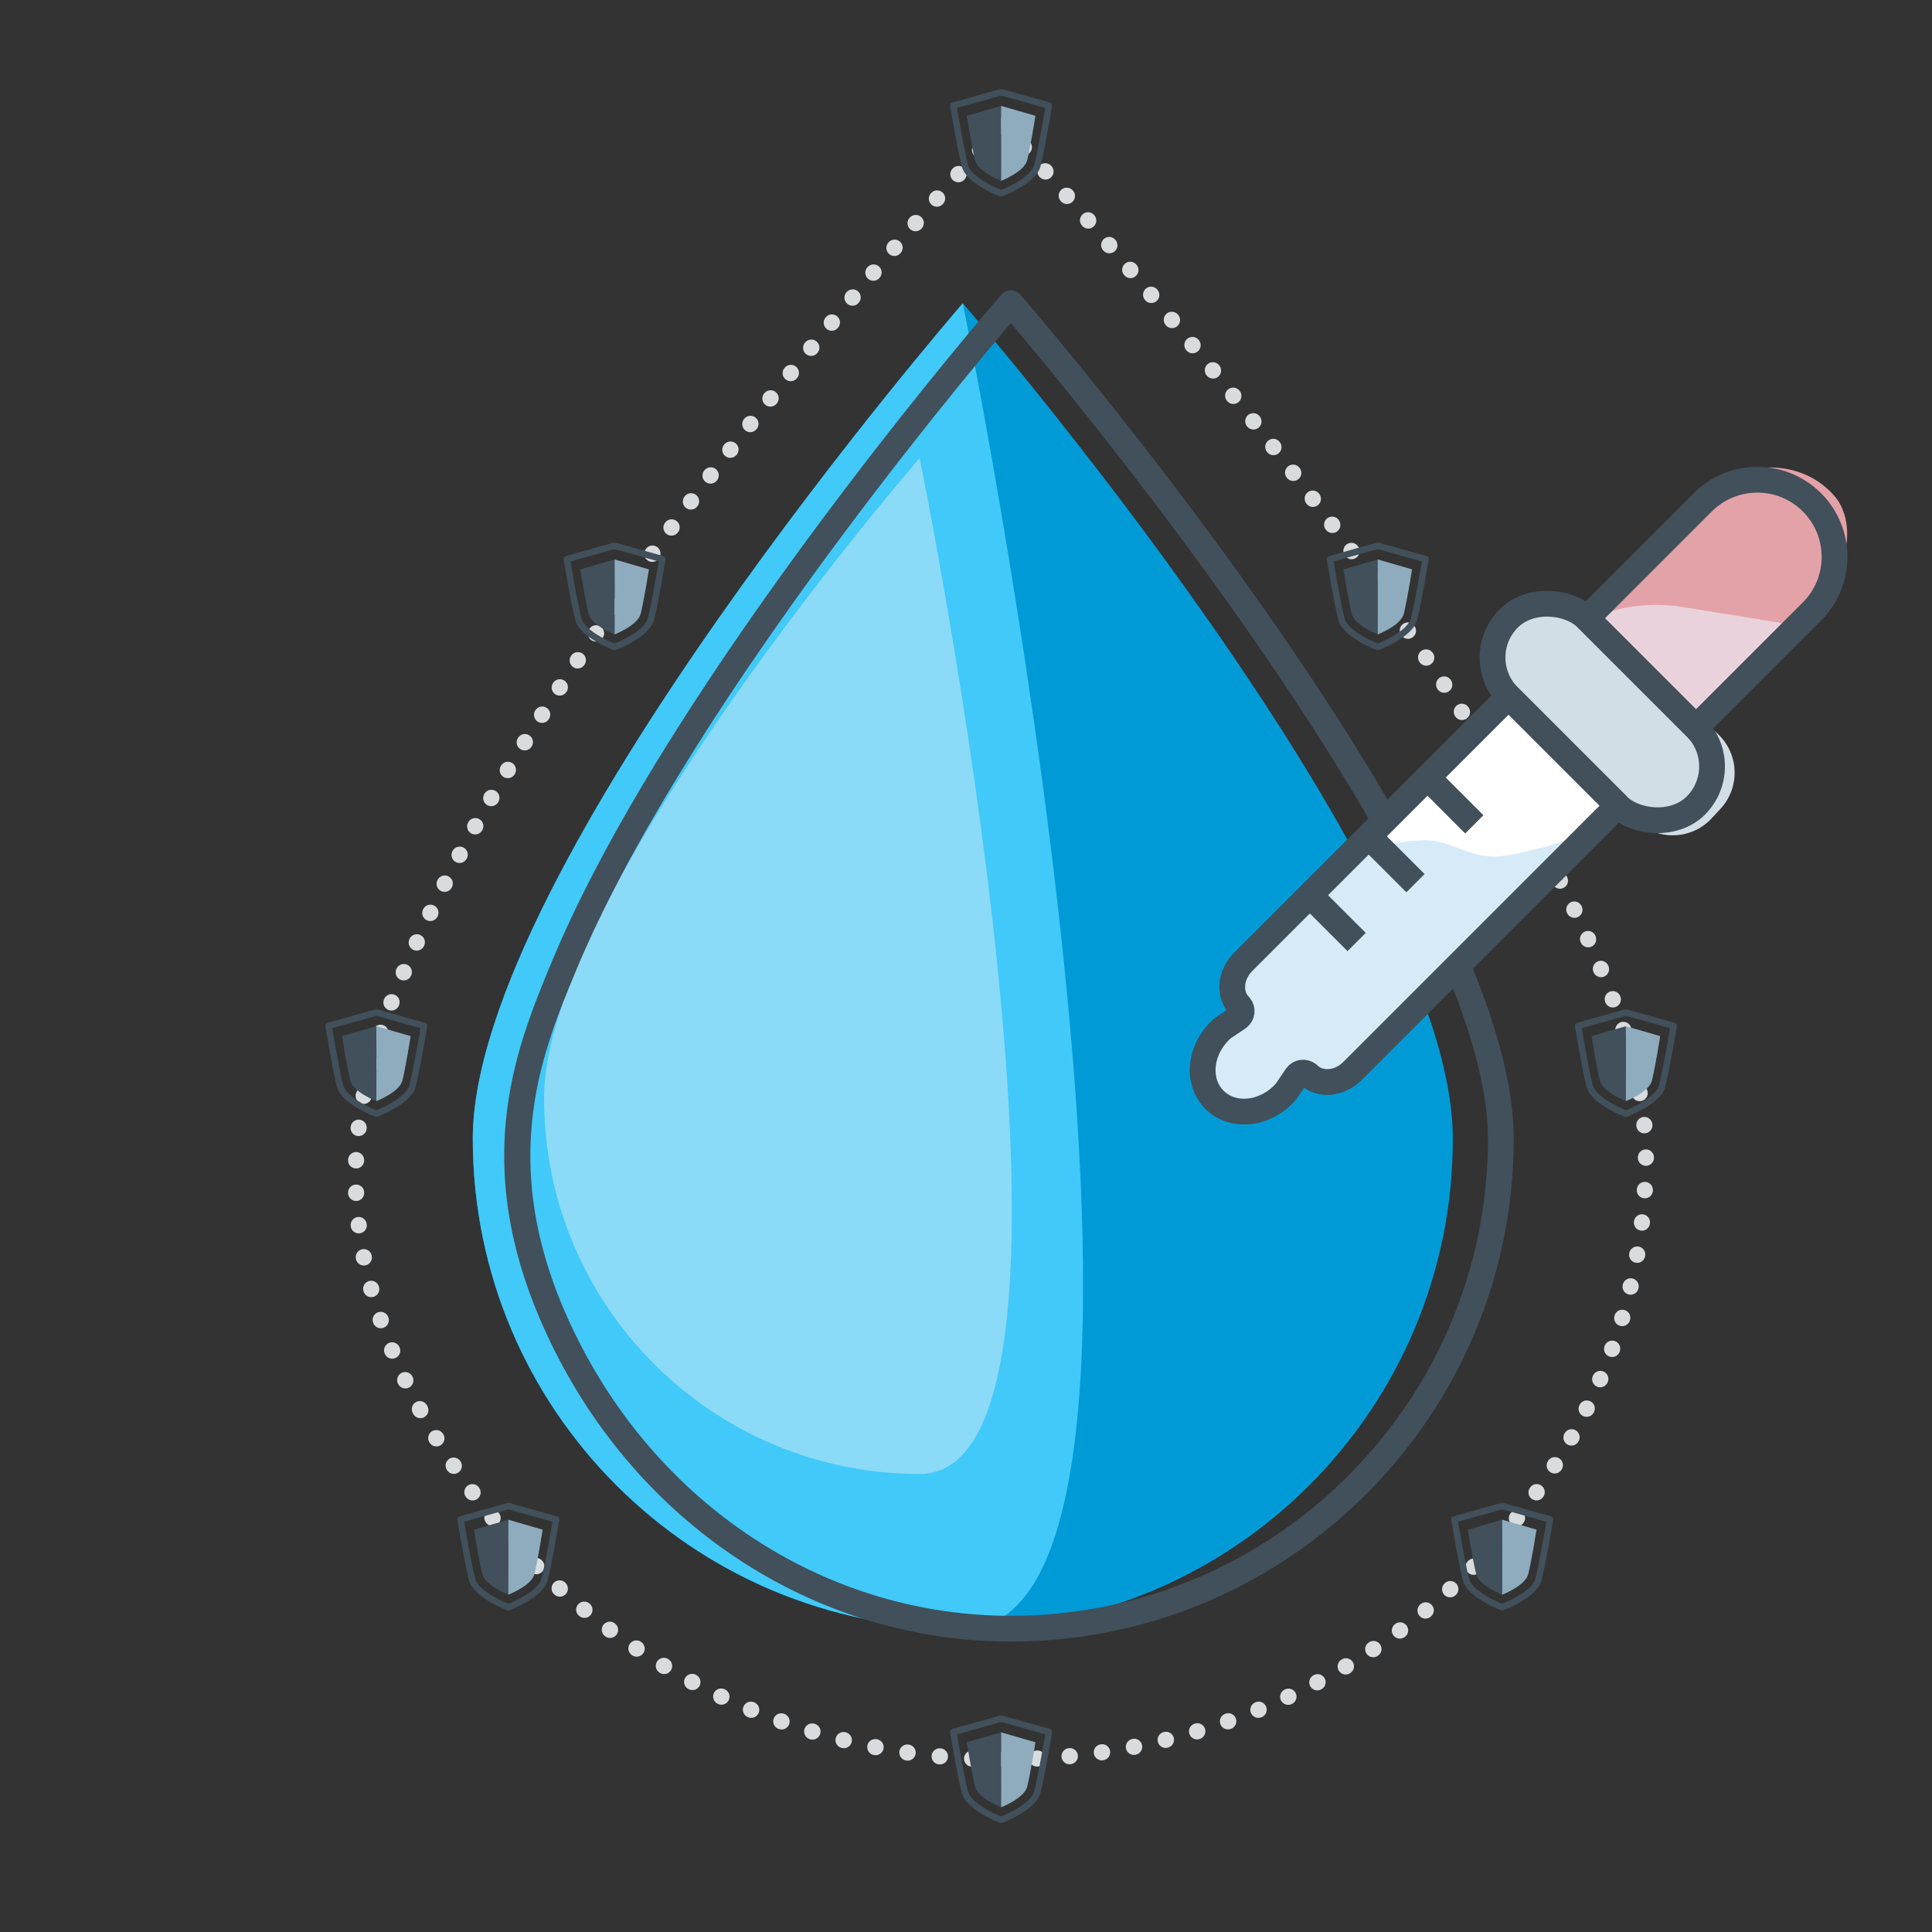 <?xml version="1.0" encoding="UTF-8"?>
<svg xmlns="http://www.w3.org/2000/svg" xmlns:xlink="http://www.w3.org/1999/xlink" id="Ebene_1" viewBox="0 0 600 600">
  <rect x="0" y="0" width="600" height="600" fill="#333333" stroke="none"/>
  <defs>
    <clipPath id="clippath">
      <rect x="146.83" y="88.222" width="325.24" height="423.556" fill="none"></rect>
    </clipPath>
    <clipPath id="clippath-1">
      <rect x="168.96" y="142.25" width="145.274" height="315.501" fill="none"></rect>
    </clipPath>
    <clipPath id="clippath-2">
      <path d="m285.602,457.751c-64.42,0-116.642-52.223-116.641-116.643,0-64.42,116.641-198.858,116.641-198.858,0,0,64.421,315.5,0,315.5" fill="none"></path>
    </clipPath>
    <clipPath id="clippath-3">
      <rect x="333.291" y="197.78" width="279.234" height="99.275" transform="translate(-36.439 406.864) rotate(-45)" fill="none"></rect>
    </clipPath>
    <clipPath id="clippath-4">
      <path d="m533.3,227.738l-41.325-38.651c-6.41-6.148-16.537-6.118-22.909.069l-.033.033c-.128.128-.257.257-.379.393l-3.019,3.239c-6.129,6.757-5.634,17.199,1.107,23.346l41.325,38.651c6.41,6.149,16.538,6.118,22.91-.07l.032-.032c.128-.128.258-.258.38-.394l3.019-3.239c5.982-6.587,5.677-16.726-.69-22.941-.137-.137-.275-.275-.42-.406" fill="none"></path>
    </clipPath>
    <clipPath id="clippath-5">
      <rect x="333.291" y="197.78" width="279.234" height="99.275" transform="translate(-36.439 406.864) rotate(-45)" fill="none"></rect>
    </clipPath>
  </defs>
  <g clip-path="url(#clippath)">
    <g id="Gruppe_1662">
      <path id="Pfad_744" d="m451.188,353.632c.017,84.046-68.103,152.193-152.149,152.209-84.046.017-152.193-68.103-152.209-152.149v-.061c0-84.044,152.179-259.444,152.179-259.444,0,0,152.179,175.4,152.179,259.444" fill="#009bd7"></path>
      <path id="Pfad_745" d="m299.009,505.812c-84.046,0-152.179-68.134-152.179-152.18S299.009,94.188,299.009,94.188c0,0,84.046,411.624,0,411.624" fill="#41c9f9"></path>
      <g id="Gruppe_1661" opacity=".5">
        <g id="Gruppe_1660">
          <g clip-path="url(#clippath-1)">
            <g id="Gruppe_1659">
              <g id="Gruppe_1658">
                <g clip-path="url(#clippath-2)">
                  <g id="Gruppe_1657">
                    <rect id="Rechteck_2234" x="163.357" y="139.101" width="192.273" height="321.798" transform="translate(-10.606 9.512) rotate(-2.058)" fill="#d6ebf7"></rect>
                  </g>
                </g>
              </g>
            </g>
          </g>
        </g>
      </g>
      <path d="m313.925,509.809c-59.351,0-113.611-34.569-141.599-90.203h0c-28.054-55.767-12.342-93.554-.87-121.145,36.737-88.37,138.428-205.725,139.451-206.9.76-.873,1.86-1.374,3.017-1.374h.003c1.158,0,2.259.504,3.018,1.378.382.44,38.618,44.631,76.345,98.533,50.969,72.821,76.813,127.841,76.813,163.532-.001,86.115-70.063,156.176-156.179,156.177l.001.002Zm-.006-409.465c-17.143,20.174-102.392,122.568-135.076,201.189-10.877,26.161-25.774,61.99.63,114.479h0c26.621,52.922,78.14,85.797,134.453,85.797,81.705,0,148.177-66.473,148.179-148.177,0-75.114-126.858-228.104-148.185-253.288h-.001Z" fill="#41505a"></path>
    </g>
  </g>
  <path id="Pfad_808" d="m130.496,437.832c33.797,63.189,100.886,108.559,181.053,108.559,110.246,0,199.619-84.048,199.619-187.725S311.549,38.621,311.549,38.621c0,0-133.617,144.349-182.037,253.881-14.833,33.55-34.585,78.839.984,145.33h0Z" fill="none" stroke="#d9dcde" stroke-dasharray="0 0 0 0 0 0 .1 10" stroke-linecap="round" stroke-linejoin="round" stroke-width="5"></path>
  <g id="Gruppe_1754">
    <path id="Pfad_784" d="m190.871,169.481l-14.831,4.164s2.285,13.9,3.6,18.726h0c1.319,4.83,11.229,8.558,11.229,8.558,0,0,9.917-3.73,11.23-8.559s3.6-18.726,3.6-18.726l-14.828-4.163h0Z" fill="none" stroke="#41505a" stroke-linecap="round" stroke-linejoin="round" stroke-width="2"></path>
    <path id="Pfad_785" d="m190.872,173.744l-10.662,3.082s1.646,10.285,2.59,13.859h0c.948,3.575,8.072,6.334,8.072,6.334,0,0,.118-12.927,0-23.275Z" fill="#41505a"></path>
    <path id="Pfad_786" d="m190.872,173.744l10.662,3.082s-1.642,10.285-2.59,13.86h0c-.948,3.575-8.072,6.334-8.072,6.334,0,0,.07-12.934,0-23.276Z" fill="#8eacbd"></path>
  </g>
  <g id="Gruppe_1768">
    <path id="Pfad_784-2" d="m310.904,28.621l-14.831,4.164s2.285,13.9,3.6,18.726h0c1.319,4.83,11.229,8.558,11.229,8.558,0,0,9.917-3.73,11.23-8.559s3.6-18.726,3.6-18.726l-14.828-4.163h0Z" fill="none" stroke="#41505a" stroke-linecap="round" stroke-linejoin="round" stroke-width="2"></path>
    <path id="Pfad_785-2" d="m310.905,32.884l-10.662,3.082s1.646,10.285,2.59,13.859h0c.948,3.575,8.072,6.334,8.072,6.334,0,0,.118-12.927,0-23.275Z" fill="#41505a"></path>
    <path id="Pfad_786-2" d="m310.905,32.884l10.662,3.082s-1.642,10.285-2.59,13.86h0c-.948,3.575-8.072,6.334-8.072,6.334,0,0,.07-12.934,0-23.276Z" fill="#8eacbd"></path>
  </g>
  <g id="Gruppe_1756">
    <path id="Pfad_784-3" d="m116.872,314.43l-14.831,4.164s2.285,13.9,3.6,18.726h0c1.319,4.83,11.229,8.558,11.229,8.558,0,0,9.917-3.73,11.23-8.559,1.313-4.829,3.6-18.726,3.6-18.726l-14.828-4.163h0Z" fill="none" stroke="#41505a" stroke-linecap="round" stroke-linejoin="round" stroke-width="2"></path>
    <path id="Pfad_785-3" d="m116.873,318.693l-10.662,3.082s1.646,10.285,2.59,13.859h0c.948,3.575,8.072,6.334,8.072,6.334,0,0,.118-12.927,0-23.275h0Z" fill="#41505a"></path>
    <path id="Pfad_786-3" d="m116.873,318.693l10.662,3.082s-1.642,10.285-2.59,13.86h0c-.948,3.575-8.072,6.334-8.072,6.334,0,0,.07-12.934,0-23.276Z" fill="#8eacbd"></path>
  </g>
  <g id="Gruppe_1764">
    <path id="Pfad_784-4" d="m504.936,314.43l-14.831,4.164s2.285,13.9,3.6,18.726h0c1.319,4.83,11.229,8.558,11.229,8.558,0,0,9.917-3.73,11.23-8.559s3.6-18.726,3.6-18.726l-14.828-4.163h0Z" fill="none" stroke="#41505a" stroke-linecap="round" stroke-linejoin="round" stroke-width="2"></path>
    <path id="Pfad_785-4" d="m504.937,318.693l-10.662,3.082s1.646,10.285,2.59,13.859h0c.948,3.575,8.072,6.334,8.072,6.334,0,0,.118-12.927,0-23.275h0Z" fill="#41505a"></path>
    <path id="Pfad_786-4" d="m504.937,318.693l10.662,3.082s-1.642,10.285-2.59,13.86h0c-.948,3.575-8.072,6.334-8.072,6.334,0,0,.07-12.934,0-23.276h0Z" fill="#8eacbd"></path>
  </g>
  <g id="Gruppe_1766">
    <path id="Pfad_784-5" d="m427.871,169.481l-14.831,4.164s2.285,13.9,3.6,18.726h0c1.319,4.83,11.229,8.558,11.229,8.558,0,0,9.917-3.73,11.23-8.559s3.6-18.726,3.6-18.726l-14.828-4.163h0Z" fill="none" stroke="#41505a" stroke-linecap="round" stroke-linejoin="round" stroke-width="2"></path>
    <path id="Pfad_785-5" d="m427.872,173.744l-10.662,3.082s1.646,10.285,2.59,13.859h0c.948,3.575,8.072,6.334,8.072,6.334,0,0,.118-12.927,0-23.275Z" fill="#41505a"></path>
    <path id="Pfad_786-5" d="m427.872,173.744l10.662,3.082s-1.642,10.285-2.59,13.86h0c-.948,3.575-8.072,6.334-8.072,6.334,0,0,.07-12.934,0-23.276Z" fill="#8eacbd"></path>
  </g>
  <g id="Gruppe_1758">
    <path id="Pfad_784-6" d="m157.872,467.703l-14.831,4.164s2.285,13.9,3.6,18.726h0c1.319,4.83,11.229,8.558,11.229,8.558,0,0,9.917-3.73,11.23-8.559s3.6-18.726,3.6-18.726l-14.828-4.163h0Z" fill="none" stroke="#41505a" stroke-linecap="round" stroke-linejoin="round" stroke-width="2"></path>
    <path id="Pfad_785-6" d="m157.873,471.966l-10.662,3.082s1.646,10.285,2.59,13.859h0c.948,3.575,8.072,6.334,8.072,6.334,0,0,.118-12.927,0-23.275h0Z" fill="#41505a"></path>
    <path id="Pfad_786-6" d="m157.873,471.966l10.662,3.082s-1.642,10.285-2.59,13.86h0c-.948,3.575-8.072,6.334-8.072,6.334,0,0,.07-12.934,0-23.276Z" fill="#8eacbd"></path>
  </g>
  <g id="Gruppe_1760">
    <path id="Pfad_784-7" d="m310.904,533.731l-14.831,4.164s2.285,13.9,3.6,18.726h0c1.319,4.83,11.229,8.558,11.229,8.558,0,0,9.917-3.73,11.23-8.559s3.6-18.726,3.6-18.726l-14.828-4.163h0Z" fill="none" stroke="#41505a" stroke-linecap="round" stroke-linejoin="round" stroke-width="2"></path>
    <path id="Pfad_785-7" d="m310.905,537.994l-10.662,3.082s1.646,10.285,2.59,13.859h0c.948,3.575,8.072,6.334,8.072,6.334,0,0,.118-12.927,0-23.275h0Z" fill="#41505a"></path>
    <path id="Pfad_786-7" d="m310.905,537.994l10.662,3.082s-1.642,10.285-2.59,13.86h0c-.948,3.575-8.072,6.334-8.072,6.334,0,0,.07-12.934,0-23.276h0Z" fill="#8eacbd"></path>
  </g>
  <g id="Gruppe_1762">
    <path id="Pfad_784-8" d="m466.524,467.703l-14.831,4.164s2.285,13.9,3.6,18.726h0c1.319,4.83,11.229,8.558,11.229,8.558,0,0,9.917-3.73,11.23-8.559s3.6-18.726,3.6-18.726l-14.828-4.163h0Z" fill="none" stroke="#41505a" stroke-linecap="round" stroke-linejoin="round" stroke-width="2"></path>
    <path id="Pfad_785-8" d="m466.525,471.966l-10.662,3.082s1.646,10.285,2.59,13.859h0c.948,3.575,8.072,6.334,8.072,6.334,0,0,.118-12.927,0-23.275h0Z" fill="#41505a"></path>
    <path id="Pfad_786-8" d="m466.525,471.966l10.662,3.082s-1.642,10.285-2.59,13.86h0c-.948,3.575-8.072,6.334-8.072,6.334,0,0,.07-12.934,0-23.276Z" fill="#8eacbd"></path>
  </g>
  <g id="Gruppe_1790">
    <path id="Pfad_807" d="m417.056,267.068l51.307-50.58,34.242,34.435-37.72,36.271-47.829-20.125v-.001Z" fill="#fff"></path>
    <g id="Gruppe_1789">
      <path id="Pfad_806" d="m420.095,264.537s18.72-4.785,25.684-3.344c6.964,1.442,10.492,4.431,17.634,4.791,7.143.36,28.577-6.598,28.577-6.598l-71.897,74.335-8.41,2.624-5.788-2.624-4.342,2.624-6.059,6.058-10.04,2.172-9.856-4.612-2.894-11.487,5.518-8.773,7.233-4.067-1.716-6.876,1.718-10.22,34.64-34.002-.002-.001Z" fill="#d6ebf7"></path>
      <g id="Gruppe_1784">
        <g clip-path="url(#clippath-3)">
          <g id="Gruppe_1783">
            <path id="Pfad_800" d="m569.789,154.142h0c-10.232-12.013-29.416-11.945-42.849.152l-44.631,50.526.907.846c1.635,1.921,9.884-7.134,12.033-9.07l36.228,1.456c39.41-.821,48.544-31.896,38.312-43.91" fill="#e3a2a7"></path>
            <path id="Pfad_804" d="m485.497,224.843h0c9.768,12.373,27.716,14.485,40.09,4.718l40.944-42.094-.862-.892c-1.563-1.98-9.137,5.537-11.115,7.099l-33.919-5.466c-36.86-3.704-44.906,24.263-35.138,36.636" fill="#ead2dc"></path>
          </g>
        </g>
      </g>
      <g id="Gruppe_1786">
        <g clip-path="url(#clippath-4)">
          <g id="Gruppe_1785">
            <path id="Pfad_805" d="m480.891,175.379l66.813,62.489-28.766,30.867-66.813-62.489,28.766-30.867h0Z" fill="#d2dee5"></path>
          </g>
        </g>
      </g>
      <g id="Gruppe_1788">
        <g clip-path="url(#clippath-5)">
          <g id="Gruppe_1787">
            <path id="Pfad_802" d="m502.425,250.202l-33.91-33.91-82.463,82.463c-4.056,4.056-4.515,10.173-1.024,13.663.887,1.061.746,2.64-.315,3.527-.036.03-.073.06-.111.088l-4.817,3.251c-7.195,6.192-8.404,16.489-2.623,22.27s16.075,4.568,22.27-2.623l3.251-4.817c.826-1.11,2.394-1.34,3.504-.514.038.028.075.058.111.088,3.49,3.49,9.607,3.032,13.663-1.024l82.463-82.463.001.001Z" fill="none" stroke="#41505a" stroke-miterlimit="10" stroke-width="8"></path>
            <rect id="Rechteck_2252" x="480.444" y="180.021" width="34.326" height="82.181" rx="17.163" ry="17.163" transform="translate(-10.604 416.623) rotate(-45)" fill="none" stroke="#41505a" stroke-miterlimit="10" stroke-width="8"></rect>
            <path id="Pfad_803" d="m562.713,156.004h0c-9.364-9.364-24.546-9.364-33.91,0h0l-36.016,36.016,33.91,33.91,36.016-36.016c9.364-9.364,9.364-24.546,0-33.91h0Z" fill="none" stroke="#41505a" stroke-miterlimit="10" stroke-width="8"></path>
            <line id="Linie_73" x1="443.336" y1="241.472" x2="457.863" y2="255.999" fill="none" stroke="#41505a" stroke-miterlimit="10" stroke-width="8"></line>
            <line id="Linie_74" x1="425.061" y1="259.747" x2="439.588" y2="274.274" fill="none" stroke="#41505a" stroke-miterlimit="10" stroke-width="8"></line>
            <line id="Linie_75" x1="406.785" y1="278.023" x2="421.313" y2="292.55" fill="none" stroke="#41505a" stroke-miterlimit="10" stroke-width="8"></line>
          </g>
        </g>
      </g>
    </g>
  </g>
</svg>
